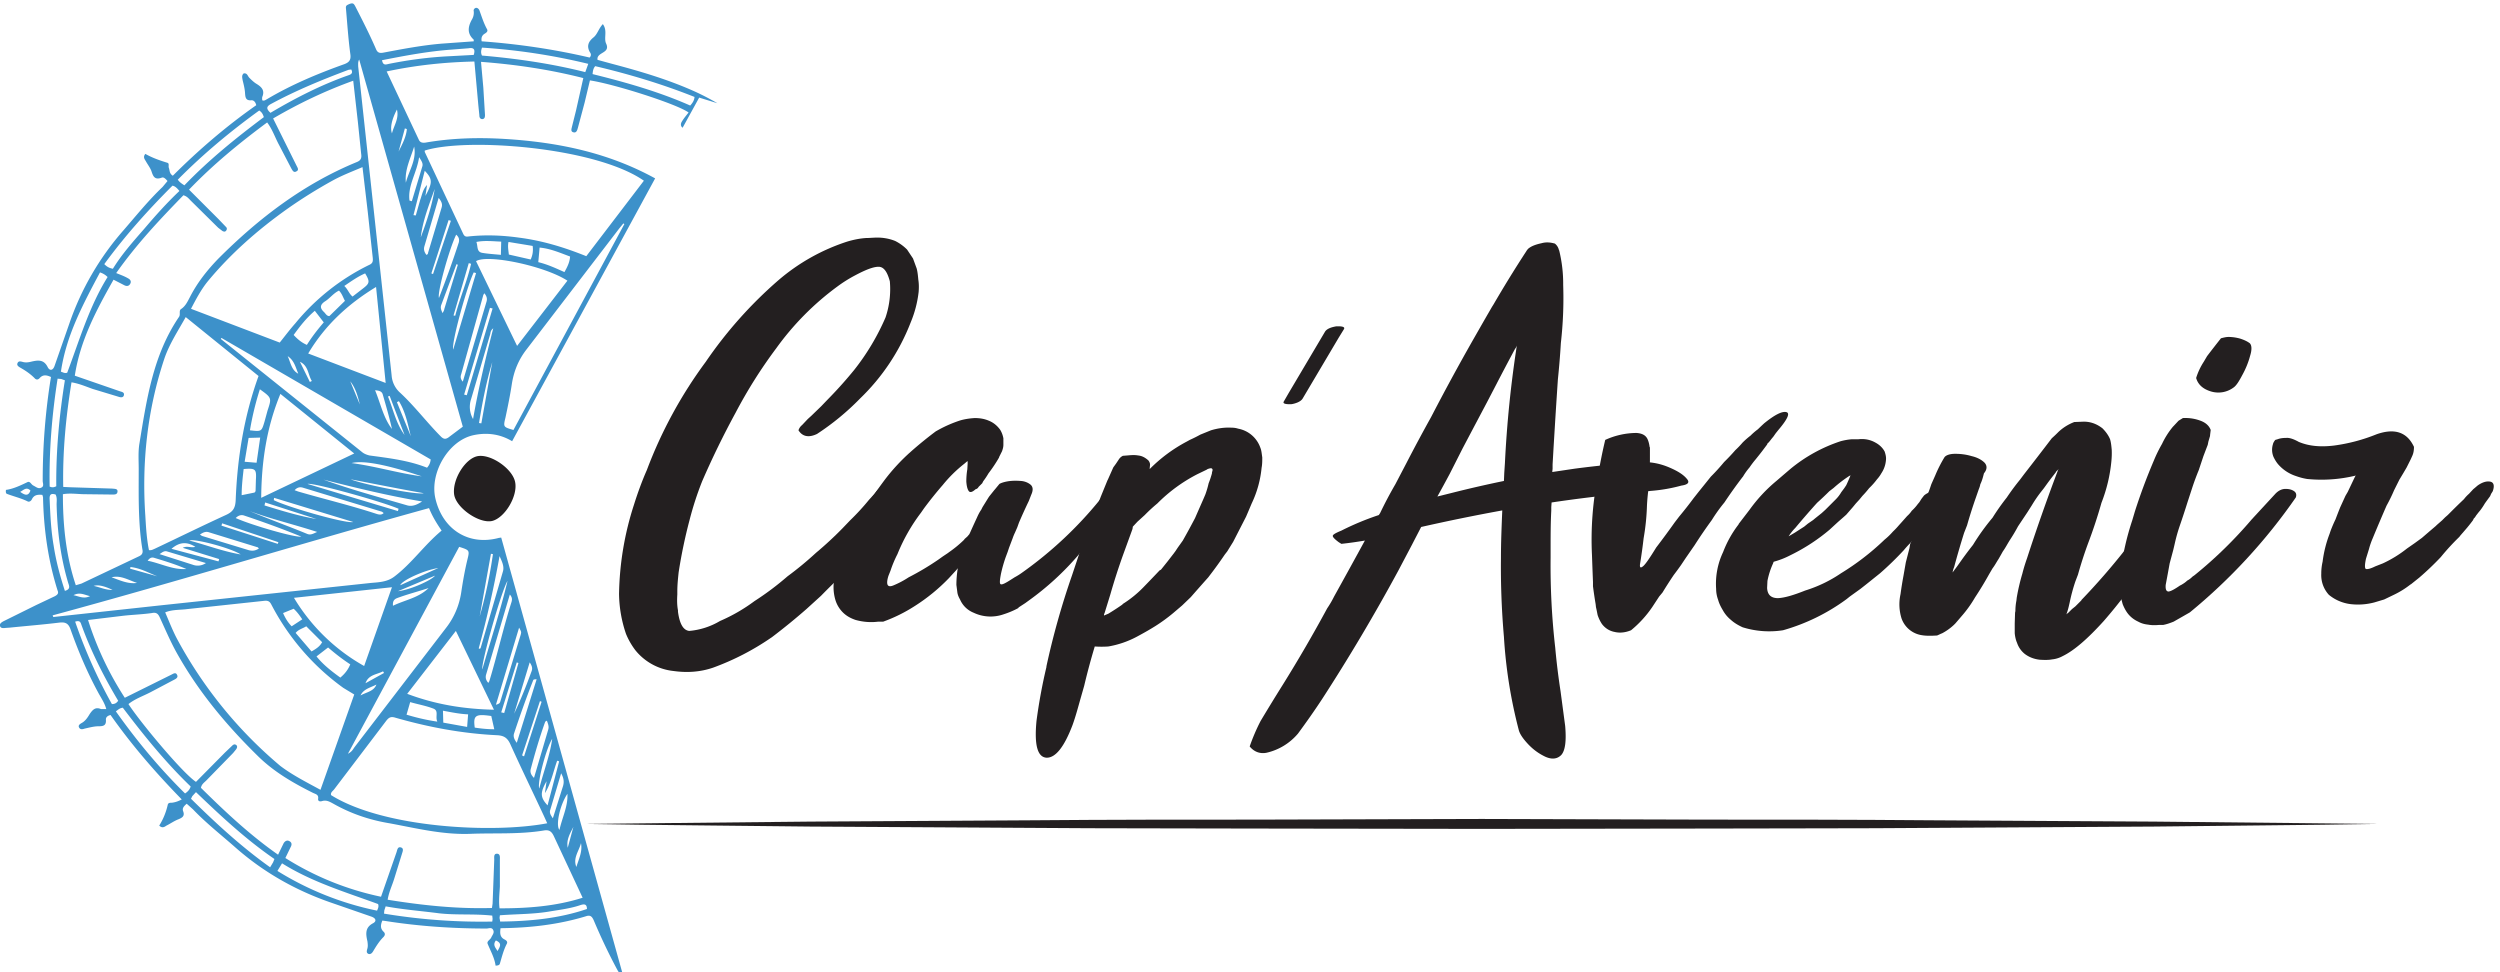 <?xml version="1.0" encoding="UTF-8"?>
<svg xmlns="http://www.w3.org/2000/svg" viewBox="0 0 1004.4 390.6">
  <path d="M1770 451h5413" style="fill:#3b669f;fill-opacity:1;fill-rule:nonzero;stroke:none" transform="matrix(.133 0 0 -.133 0 391)"></path>
  <path d="m1770 451 676 7 677 4c226 2 451 2 677 2l676 2 677-2c226 0 451 0 677-2l677-4 676-7c-225-4-451-5-676-8l-677-4c-226-2-451-1-677-2l-677-1-676 1c-226 1-451 0-677 2l-677 4c-225 3-451 4-676 8" style="fill:#231f20;fill-opacity:1;fill-rule:nonzero;stroke:none" transform="matrix(.133 0 0 -.133 0 391)"></path>
  <path d="m1511 156-2 11 1 8c52 4 103 3 153 12 31 5 62 9 91 19 10 3 19 4 19-12-85-29-173-37-262-38zm-8-89c-7 11-15 19-5 32 20-9 12-19 5-32zm-17 130c-106-3-210 8-315 25 4 24 14 44 20 64l23 74c2 7 7 17-3 20s-11-8-13-14l-47-135a878 878 0 0 0-289 117l16 33c4 7 4 14-4 18-7 4-13 0-17-6l-17-35c-87 61-161 131-233 202 2 11 10 16 16 22l81 83 9 11c3 4 5 9 1 13-5 4-9 2-13-2l-22-21-87-88c-41 27-169 181-204 235 20 16 44 24 67 36l70 37c6 3 14 7 10 15-4 9-11 4-17 1l-141-70a969 969 0 0 0-111 235l108 13c28 3 57 4 85 8 14 3 19-3 24-14 16-35 31-70 49-103 66-119 151-221 248-316 48-47 105-80 165-110 8-4 18-5 16-18-1-8 6-9 12-7 13 4 23-2 34-8 53-30 109-49 169-59 81-15 161-35 244-32 74 3 148-2 222 10 16 3 24-2 31-17l87-186c-82-26-166-32-251-32-3 23 0 45 1 66v80c0 7 2 19-9 19-10 0-8-11-8-18l-5-133-2-13zm1-41c-110-2-218 6-327 24l1 10 4 12c54-10 108-14 161-21 53-6 107-1 161-7l1-10-1-8zm-348 33a921 921 0 0 0-301 120l14 23c91-57 192-87 290-123 3-7 0-13-3-20zM825 335l-9-15c-87 62-164 133-239 207l4 8 11 12c75-72 151-143 237-202l-4-10zM559 543c-77 76-146 159-209 248 8 6 12 10 21 11 63-83 129-165 205-238-3-9-8-15-17-21zm-332 519c10 3 15 2 18-7 29-81 68-158 112-232-5-7-10-10-19-10-44 79-81 162-111 249zm-66 14-2 5c380 103 757 219 1137 324 10-25 23-46 38-68-52-43-90-99-143-139-21-16-46-17-70-19l-638-68-322-35zm1 216c-8 46-10 92-12 138-1 14 2 21 18 16 5-10 3-20 3-30 2-80 12-160 35-237 3-9 8-19-10-24-15 46-27 91-34 137zm12 504 11-1 11-4c-17-106-27-213-26-320-8-4-13-4-20-1-2 109 7 217 24 326zm128 321c9-3 16-7 23-14-56-90-85-191-122-289-8-3-14 2-19 3 16 110 67 204 118 300zm219 262c9-2 14-8 21-16-38-36-72-74-106-114-34-39-68-77-95-121-11 2-18 6-26 14 62 85 132 163 206 237zm262 227c8-5 11-11 14-20-84-63-166-129-240-206-8 5-14 9-20 17 76 77 159 146 246 209zM272 1139c-19-9-32-1-50 3 19 10 33 1 50-3zm535 1431c16-21 24-46 36-68l37-71c3-5 7-14 15-9 9 4 4 11 1 17l-71 143c77 45 156 83 242 114l14-124 10-97c2-13-1-20-14-25-160-66-295-169-417-291-34-35-64-73-86-116-7-13-13-27-26-36-9-5-2-16-7-24-79-116-98-250-120-384-4-25-2-51-2-76 0-81-2-162 11-242 2-9 1-16-9-21l-175-83-17-5c-30 90-39 181-39 275 23 4 45 0 66 0l82-1c7 0 17-1 17 10 0 8-9 7-16 8l-127 4-21 1c-2 107 8 211 25 316 24-4 44-13 64-20l76-23c6-2 15-5 18 3 3 10-6 11-12 13l-136 47c16 106 65 198 117 290l33-17c6-3 13-3 17 4 5 8 0 14-6 17-10 6-21 10-36 16 62 88 132 162 203 235 11-3 16-10 22-16l83-82 13-10c4-2 8-3 11 1s3 8 0 11l-23 24-89 89c72 75 151 140 236 203zm12 56c76 41 154 73 234 103l8 1c5-9 2-14-7-17-83-29-161-69-237-114-13 12-13 19 2 27zm292-327 15-138c1-11 0-17-12-22a666 666 0 0 1-222-176c-16-18-31-38-47-58l-268 102c15 29 30 57 49 81 70 85 152 157 242 221 44 31 89 59 136 85 29 16 58 27 91 41l16-136zm-210-488c-21 11-23 34-32 53 20-13 24-34 32-53zm77 155c-19-22-36-44-51-68-16 7-28 17-40 30 19 26 38 51 64 73l27-35zm17 19c-8 0-11 7-16 12-12 11-14 21 2 32 15 9 26 25 43 33 9-9 12-20 18-31l-47-46zm-53-196-6-3-30 61c26-12 24-39 36-58zm145-71-29 70c16-20 23-45 29-70zm97-74c-26 34-34 76-51 117 12-1 20-3 23-12 10-35 20-69 28-105zm15 81 6 3c20-32 27-70 36-106l-42 103zm23-99c-26 35-34 77-50 116l5 2 45-118zm-182 450c22 15 42 29 63 38 15-25 14-30-7-46l-31-24c-11 9-14 22-25 32zm96-3 29-290-234 89c50 84 118 148 205 201zm-20-509c-8 2-16 5-22 10l-427 342 2 3 632-367c-1-10-4-17-11-25-55 22-115 29-174 37zm-57-72c73-14 147-29 221-42-20-6-182 26-221 42zm-82-1c99-25 197-49 298-66-14-9-28-16-44-12-86 25-171 48-254 78zm-48-13c16 5 227-54 275-75l-2-7-273 82zm-28-23-11 4c8 9 16 10 24 8l240-73 5-4c-6-6-13-5-20-3-79 26-159 45-238 68zm-74-26 1 7 239-73c-20-6-196 44-240 66zm-28-16 2 9 155-50c-53 9-105 25-157 41zm-45-17c65-24 133-40 204-63-13-6-20-10-30-6-58 24-117 45-174 69zm-42-21c8 8 16 10 24 8 57-19 115-40 174-64-17-4-152 35-198 56zm-43-23 2 7 170-57-2-5-170 55zm-59-31-6 4c10 7 18 10 27 7l146-45c2 0 3-2 5-4-10-7-20-8-31-5l-141 43zm-38-14c14 7 127-23 155-42-53 9-102 28-155 42zm-54-25c24 21 47 22 72 6-13-4-25 4-38-3l110-34-2-7-142 38zm-36-16c8 5 14 11 23 8l117-35a43 43 0 0 0-40-5l-100 32zm-36-20c6 8 11 11 19 9 33-10 66-20 98-34-41-3-77 17-117 25zm266 184c-1-25-8-36-30-46-72-33-143-68-215-102-5-2-9-5-17-4-7 34-9 70-11 104-11 161 6 319 57 473 15 45 41 84 65 127l220-178c-44-122-64-247-69-374zm96 269-9-33c-9-30-9-30-44-26 7 42 17 83 30 124 36-26 36-26 23-65zm-35-209-1-34-3-4-39-8c0 27 3 52 6 79 36 3 39 0 37-33zm-34 55 12 72 35 1-11-76-36 3zm535-44c-70 9-137 30-212 40 36 9 107-5 212-40zm-485-65c1 109 16 212 58 314l223-180-281-134zm-396-214 1 5c29-3 54-17 81-28l-82 23zm-53-64c-20-1-38 8-57 12 14 4 31 0 57-12zm-3 38c28 7 52-9 77-17-27-4-52 8-77 17zm748 1564 313-1109-44-33c-8-5-13-5-21 2-44 44-81 94-127 136a77 77 0 0 0-23 50l-101 933c0 7-1 14 3 21zm279 30 51 4c17 3 21-4 16-20l-74-4c-62-3-122-11-182-23-9-2-18-6-21 11 71 14 140 27 210 32zm-165-181c7-27-9-48-15-72-6 17-1 41 15 72zm30-59c-2-24-14-46-25-68l19 70 6-2zm-3-162c-4 39 14 73 25 109 8-40-16-73-25-109zm50 50-32-106-7 2c-6 45 22 83 29 131 8-12 12-19 10-27zm9-90 5 33c-13-13-15-30-21-46l-13-46-7 1 34 134c24-25 24-36 2-76zm-2 137c125 40 516 11 662-91l-174-228c-67 27-133 47-203 56-50 7-99 9-149 4-9-1-15-3-20 8l-116 247v4zm268-844c-31 9-31 9-24 38 7 33 14 67 19 100 6 39 20 74 45 106l279 364 13 16 3-2-335-622zm-141 105-8 2 78 262 8-2-78-262zm19-72a74 74 0 0 0-6 60l58 197c1 5 1 11 9 17-24-93-45-183-61-274zm25-13-7 1c10 62 22 124 40 184l-33-185zm172 487 4 44c33-3 62-16 92-27-1-17-8-31-17-47-25 11-50 23-79 30zm-90 61 73-12c2-15 0-28-6-41l-66 15c-1 12-4 24-1 38zm-97 0c25 5 49 2 75 1l-1-40c-20 2-38 3-56 6s-13 20-18 33zm275-117-152-197-124 256c35 22 209-15 276-59zm-283 25 7-2-69-231c-6 20 42 192 62 233zm-98-98 46 123 4-2-41-134c0-3-2-6-5-12-5 10-7 17-4 25zm83 126 7-2c-12-53-34-104-48-157l-5 1 46 158zm-38 86c8-7 10-14 8-23-18-56-38-111-60-168-6 15 31 148 52 191zm-23 44 7-2-54-161-5 2 52 161zm-84-52c6 51 25 98 42 146-8-50-24-98-42-146zm11-27 43 146c9-11 12-19 9-29l-41-137c0-2-1-5-5-6-6 8-9 16-6 26zm111-387 67 240 3 5c7-8 9-16 7-24l-72-243c-8 9-7 16-5 22zm-6-521c31-10 32-10 25-38-8-33-14-67-19-101-6-38-21-74-45-105l-277-361c-5-7-8-14-20-20l336 625zm122-28c7-16 15-31 10-47l-67-230-2-3-4 1c25 92 46 184 63 279zm-26 7 6-1c-9-63-22-126-40-188l34 189zm-26-349c-5 15 57 236 76 267-21-89-50-176-76-267zm88 203c-25-79-43-160-67-239l-3-5c-7 8-9 15-7 24l72 243c8-9 7-16 5-23zm28-98-62-203c-1-3-2-6-13-9l70 233c7-13 7-13 5-21zm33-110c-16-44-33-87-53-129l47 155c7-10 9-18 6-26zm15-25-60-192c-9 12-11 20-8 29 18 54 37 108 58 161 1 1 3 2 10 2zm15-68-53-165-6 3 54 164 5-2zm16-57c3-9 7-17 4-27l-43-146c-9 9-12 17-10 26 13 49 27 97 44 144l5 3zm-23-205c-7 15 20 120 39 150-7-51-26-98-39-150zm-115 230 47 151 5-2-43-151-9 2zm-275 31c24-7 48-11 71-20 16-7 4-24 11-39-34 5-63 12-93 21l11 38zm175-37-3-38-72 13-1 36c27-5 51-10 76-11zm79-45c-20 0-40 2-59 5-5 37 2 42 50 35l9-40zm-263 107 147 190 115-238c-92 2-177 16-262 48zm-221-289 158 208c8 10 14 13 27 9 101-29 203-48 307-53 20-1 31-7 40-26 33-73 68-145 102-218l10-22c-161-31-493-15-653 85-2 8 5 12 9 17zm28 307 33-20-102-288c-42 23-84 44-121 72a1311 1311 0 0 0-309 378c-15 27-26 56-39 86 22 9 45 7 67 10l233 25c11 1 16-2 21-12a718 718 0 0 1 217-251zm-124 207-32-21c-11 11-19 24-26 40l32 13c10-9 18-20 26-32zm28-97-48 56c9 11 21 13 32 20l48-48c-7-13-18-20-32-28zm50 12c22-19 44-36 67-51-7-17-17-29-30-40-26 19-51 38-72 64l35 27zm146-112c-8-21-31-23-48-33 9 20 31 24 48 33zm-33 4c9 26 34 26 53 36l3-5-56-31zm-4 52a575 575 0 0 0-212 206l296 32-84-238zm196 237c-30-31-72-37-109-55-1 12 2 19 12 23 32 12 64 20 97 31zm-87 7c5 15 74 46 115 52l-115-52zm105 29c-9-13-74-43-112-47l112 47zm375-561-35-133c-22 24-23 38-3 73l-5-36c19 30 25 65 37 98l6-2zm10-80-29-92c-6 9-11 16-8 25l33 111c10-18 9-30 4-44zm-9-127c-12 13 1 75 24 109 2-38-16-72-24-109zm42 9-17-63c-5 24 7 43 17 63zm23-49c5-26-7-49-14-72-11 27 8 48 14 72zM61 1454c11 6 19 16 31 4-7-19-18-13-31-4zm1395 1342c107-7 214-23 321-49l-9-25c-103 26-208 41-312 50-4 8-3 15 0 24zm342-56c102-24 202-54 300-93-1-12-7-19-13-26-95 42-194 70-295 95 1 10 2 17 8 24zm-284-1424-7-1c-93-25-171 27-192 120-17 76 39 173 114 190 45 10 85 2 118-18l432 794c-142 78-293 109-452 119-81 5-162 3-242-11-9-1-16 0-20 9l-97 206c89 19 176 28 265 30l12-133 3-29c0-5 1-11 8-12 9 0 9 8 9 13l-5 82-7 78c105-8 207-23 309-49l-22-98-12-48c-1-6-6-16 5-18 9-2 11 8 13 15l20 75 16 67c73-11 262-71 298-97-7-9-14-17-20-27-4-6-5-14 2-19l50 91 55-17c-24 14-49 27-74 38-79 35-161 59-244 81l-44 12c-4 24 40 19 26 49-8 17 5 39-10 59-13-14-16-30-28-40-15-12-22-26-11-45 3-4 5-10-1-16-107 25-216 41-326 49-2 11 1 18 9 23 5 3 11 7 7 14-10 18-16 38-23 57-2 4-6 8-11 7-5-2-7-6-6-10 1-9-1-18-6-26-12-22-14-42 6-60v-5l-97-7c-59-5-117-16-175-27-10-2-18-2-23 10-19 44-41 87-63 130-4 7-6 11-17 7-9-4-12-5-11-14 4-45 7-91 13-136 3-18-2-26-18-32-81-29-160-62-234-106-4-2-8-6-14-3 0 4-1 8 1 12 7 19-4 29-19 38-8 5-15 12-21 18-5 5-6 15-17 13-7-6-4-14-3-21 3-12 6-24 7-36 1-14 1-26 20-24 7 0 12-6 14-15-90-63-174-135-252-213-11 7-9 16-12 24-2 4 2 13-4 15-23 7-46 15-67 27-8-10-2-16 2-23 5-9 12-18 16-28 5-15 9-29 31-21 6 3 12-3 18-10l-15-18c-43-41-80-87-119-132a841 841 0 0 1-162-279l-45-129c-5-15-15-16-21-4-12 24-30 21-51 16-8-2-17-3-26 0-5 1-11 3-14-4-3-6 2-10 7-13 16-9 31-19 44-32 5-6 11-6 16 0 10 11 21 9 34 3-17-104-25-209-25-314 0-6 5-16-4-20-9-5-16 2-24 6-7 3-10 15-19 10-21-10-42-20-64-23-1-7 0-11 3-12 21-8 43-13 63-23 5-2 10 2 12 6 7 15 19 15 32 14l2-7c2-96 15-190 44-282 4-9-1-13-8-17l-57-27-99-49c-5-3-12-7-10-14s9-7 16-6l14 1c49 5 99 9 148 15 17 2 28 0 35-20 23-65 50-129 83-190 9-17 20-32 25-51h-16c-17 7-25-2-34-15-6-10-13-21-24-27-5-3-12-7-8-14s11-5 17-3c14 3 28 7 42 7s23 2 22 19c-1 8 5 13 14 15 64-91 136-174 215-255-11-6-21-9-30-10-5 0-10 0-12-5-5-23-14-45-26-64 9-9 16-4 22 0 12 6 23 14 36 19 12 5 20 10 14 25-3 9 3 15 11 22l19-17c40-42 85-77 128-115 84-74 179-128 284-165l127-44c14-5 16-14 5-20-25-13-22-33-17-55 1-8 2-16-1-24-1-5-3-11 5-14 6-1 10 3 13 8 9 15 18 30 31 43 6 6 6 12 0 17-10 10-8 21-3 33l8-1c101-16 204-23 307-23 6 0 16 5 20-5 4-8-3-15-6-22s-14-11-11-19c9-22 21-43 24-66 8 0 12 2 13 6 6 20 11 41 21 60 3 6-1 10-7 13-14 7-14 19-12 34 90 1 177 11 261 37 12 3 16-4 20-12 22-52 46-103 73-153 4-6 5-10 14-7l-366 1315" style="fill:#3d91ca;fill-opacity:1;fill-rule:nonzero;stroke:none" transform="matrix(.133 0 0 -.133 0 391)"></path>
  <path d="m3935 1736 109 184 16 26c5 10-21 8-24 8-11-2-28-6-34-17l-109-184-15-26c-6-10 21-8 24-8 11 2 27 7 33 17M2642 2222c21 1 42-2 62-10 14-7 26-16 36-26l18-27 11-30c3-11 4-23 5-34 2-12 2-25 1-37a338 338 0 0 0-24-92 640 640 0 0 0-153-230 767 767 0 0 0-130-107c-25-12-44-8-56 11 2 6 5 11 11 16l17 18 11 10 30 29a3867 3867 0 0 0 26 27 1261 1261 0 0 1 73 82 705 705 0 0 1 95 159 267 267 0 0 1 13 109c-8 30-19 44-34 44-16 0-39-9-71-26a414 414 0 0 1-54-34 839 839 0 0 1-184-186 1450 1450 0 0 1-123-195 2592 2592 0 0 1-101-207 963 963 0 0 1-38-117 1528 1528 0 0 1-33-158c-2-19-4-38-4-58v-9c-1-16-1-32 2-48v-4c5-37 16-56 34-58a218 218 0 0 1 93 30 516 516 0 0 1 104 60 872 872 0 0 1 100 75 1001 1001 0 0 1 86 71 1076 1076 0 0 1 80 74l23 24a710 710 0 0 1 57 62l10 11 9 10a82 82 0 0 0 13 14l6 7 3 3 7 7c16 5 30 5 43 0s19-12 18-22l-4-9-2-3-5-8-4-8-4-6a8478 8478 0 0 0-17-26l-6-9a318 318 0 0 0-19-26 617 617 0 0 0-46-64l-2-3a1656 1656 0 0 0-64-76l-11-11a605 605 0 0 0-31-32 2463 2463 0 0 1-39-39l-44-40a1904 1904 0 0 0-103-84 778 778 0 0 0-179-93c-38-13-78-16-120-10a171 171 0 0 0-115 63c-12 16-21 32-28 49a385 385 0 0 0-21 121 917 917 0 0 0 45 269c11 35 24 71 39 105a1345 1345 0 0 0 178 327 1284 1284 0 0 0 219 246 605 605 0 0 0 208 117c20 6 40 10 60 11h4l19 1" style="fill:#231f20;fill-opacity:1;fill-rule:nonzero;stroke:none" transform="matrix(.133 0 0 -.133 0 391)"></path>
  <path d="M2944 1677c15 0 29-2 43-8 15-6 26-16 34-27 5-8 8-16 10-26v-20c0-7-2-13-4-19l-9-18v-1a432 432 0 0 0-32-48 231 231 0 0 0-16-24l-3-6-5-5-6-6c-2-4-5-6-9-7-10-9-17-11-21-5s-6 15-7 28c0 13 1 25 3 37l1 17v8l-3-2-7-6a405 405 0 0 1-65-64 1190 1190 0 0 1-57-71l-9-13a540 540 0 0 1-71-125 350 350 0 0 1-21-50l-6-15c-5-15-5-25-2-29s9-4 18 0a276 276 0 0 1 45 24 817 817 0 0 1 89 53l14 10 15 10 4 3a348 348 0 0 1 46 38v1l9 8 6 7 2 4a3619 3619 0 0 0 21 46c4 9 8 17 13 24l4 8 18 29 2 3 16 20 1 1 14 17c5 3 14 6 26 8 13 2 25 2 39 1 13-1 23-6 30-12 7-7 7-17 1-30l-7-18a1662 1662 0 0 1-30-66l-5-14-7-16a150 150 0 0 1-7-17l-11-29-4-12-6-16a423 423 0 0 1-14-49c-4-20-5-32-1-33 4-2 14 3 31 14l11 7a186 186 0 0 1 21 13 1182 1182 0 0 1 238 223h1a390 390 0 0 1 16 19l9 8h6l6 1 6-1 3-4 3-4-1-10a1635 1635 0 0 1-4-11 846 846 0 0 0-261-304l-11-8-20-13-1-2a256 256 0 0 0-45-19 119 119 0 0 0-90 5 75 75 0 0 0-41 40c-4 7-7 14-8 21l-3 23a325 325 0 0 0 4 49v1l1 1-2-2-3-4-23-25a558 558 0 0 0-103-84 467 467 0 0 0-95-47h-15c-23-3-46-1-68 5-15 5-28 12-39 23a90 90 0 0 0-22 36 136 136 0 0 0-1 77 136 136 0 0 0 6 28 189 189 0 0 0 12 42l13 30c7 15 14 29 23 43v1l22 37 6 9 10 16a1934 1934 0 0 0 58 82 592 592 0 0 0 79 85 1172 1172 0 0 0 75 61l9 5a380 380 0 0 0 65 28c14 4 28 6 43 7" style="fill:#231f20;fill-opacity:1;fill-rule:nonzero;stroke:none" transform="matrix(.133 0 0 -.133 0 391)"></path>
  <path d="M3661 1510v2l2 8c0 2-1 4-3 5s-6 0-12-2l-3-2-29-14a478 478 0 0 1-120-88 486 486 0 0 1-38-35l-22-20a7712 7712 0 0 1-14-15l-1-7-28-77a1908 1908 0 0 1-39-121l-17-55-2-5v-4l1 1 12 5a766 766 0 0 1 43 28v1a336 336 0 0 1 66 54 4952 4952 0 0 1 46 48l4 2 20 25 17 22 6 8 8 12 15 21a2271 2271 0 0 1 37 68 17007 17007 0 0 0 25 57l6 14a269 269 0 0 1 10 34 263 263 0 0 1 10 30zm58 138c8 0 15-1 21-3a88 88 0 0 0 67-57c3-7 4-15 5-23l1-7c0-10 0-21-2-31a320 320 0 0 0-30-108l-11-26-6-14-19-37-20-39-18-29-7-9a1270 1270 0 0 0-47-65l-3-4a7466 7466 0 0 1-53-60l-26-25-27-23a504 504 0 0 0-55-40 817 817 0 0 0-43-25l-11-6a285 285 0 0 0-87-30 296 296 0 0 0-41 0 1994 1994 0 0 1-32-119l-12-42c-7-25-14-51-23-76-25-66-51-99-78-99-28 1-38 38-31 111a1623 1623 0 0 0 30 163v2a2349 2349 0 0 0 77 274l29 87 29 78 13 32a1274 1274 0 0 1 16 41l20 49 2 4 16 36 8 11 8 12c3 5 7 9 13 12l13 1c11 1 22 2 33 0 11-1 21-6 31-15 3-4 5-8 5-13l-1-10v-3a459 459 0 0 0 112 83l9 5a417 417 0 0 1 32 16l32 13c20 6 40 9 61 8M4582 1896l-2-5-4-6a8205 8205 0 0 1-59-112l-25-48a99347 99347 0 0 1-74-140l-39-77a4966 4966 0 0 0-37-68l44 11a3607 3607 0 0 0 157 36l1 24 2 30a3394 3394 0 0 0 36 355zm115 308c6-5 10-11 12-19l1-2a423 423 0 0 0 12-104 1191 1191 0 0 0-7-175 2424 2424 0 0 0-9-110 31358 31358 0 0 1-8-123l-5-82-3-52v-13l-1-10 67 10a2863 2863 0 0 0 209 20c26 0 51-5 77-16s43-22 53-34c10-11 5-18-16-21a490 490 0 0 0-92-16l-70-7a4304 4304 0 0 1-230-28l-1-14v-11c-2-38-2-76-2-113v-30a2179 2179 0 0 1 14-271 2098 2098 0 0 1 16-131l14-105c4-46 0-75-12-88-12-12-28-14-48-5-19 9-36 21-52 38s-25 31-28 42a1456 1456 0 0 0-45 282 2433 2433 0 0 0-9 238c0 48 2 96 4 144a5881 5881 0 0 1-245-50l-29-56-39-74a5693 5693 0 0 0-232-391c-23-35-47-69-72-103a175 175 0 0 0-95-58c-20-4-38 3-51 19a579 579 0 0 0 33 77 6135 6135 0 0 0 68 111 4312 4312 0 0 1 133 229 303 303 0 0 1 21 36 24991 24991 0 0 1 93 169 1156 1156 0 0 0-71-10l-8 5c-12 9-18 15-18 19s9 9 26 16a826 826 0 0 0 113 47l4 6a1230 1230 0 0 0 46 87l34 65a5124 5124 0 0 0 74 138 6807 6807 0 0 0 130 239l32 56 22 38 5 8a3686 3686 0 0 0 98 159c3 5 6 9 11 12 9 6 21 10 35 13 14 4 27 3 41-1" style="fill:#231f20;fill-opacity:1;fill-rule:nonzero;stroke:none" transform="matrix(.133 0 0 -.133 0 391)"></path>
  <path d="M5329 1661c32 26 54 37 67 34 12-3 4-21-24-54l-8-10-7-10-5-6c-4-5-8-11-13-15l-1-3-15-20-7-9-12-15a282 282 0 0 1-19-25 189 189 0 0 1-20-28l-1-1a1437 1437 0 0 1-55-77 480 480 0 0 1-38-53 1468 1468 0 0 1-52-76l-27-39-14-21a917 917 0 0 0-22-30 1343 1343 0 0 1-34-53l-10-12-21-32a330 330 0 0 0-64-70c-17-7-34-9-50-5-16 3-29 12-38 24-6 9-10 18-13 27l-3 15-2 9-1 9a1348 1348 0 0 0-8 54v13a13748 13748 0 0 0-3 80 972 972 0 0 0 19 245 1495 1495 0 0 0 21 104 230 230 0 0 0 94 21c16-1 27-6 33-17 4-8 6-17 7-25l1-2v-40l-1-50-2-26a597 597 0 0 1-6-61 683 683 0 0 0-10-97 1675 1675 0 0 0-11-79c-1-10 2-12 10-5 7 6 20 25 39 56a2622 2622 0 0 1 56 76l13 17a1233 1233 0 0 1 44 56l15 19a7849 7849 0 0 1 37 46 617 617 0 0 1 40 44 612 612 0 0 1 34 36 280 280 0 0 1 22 23 245 245 0 0 0 24 21 187 187 0 0 0 22 19 969 969 0 0 0 19 18M5590 1504a145 145 0 0 1-4-2 387 387 0 0 1-47-36l-13-10a968 968 0 0 0-37-35 2508 2508 0 0 1-66-76c-8-8-14-16-20-25l2 1 17 10 17 11 11 7 11 9 16 11 6 5 20 16 11 10a10799 10799 0 0 1 31 31 105 105 0 0 1 17 22l9 12 6 9a530 530 0 0 1 13 30zm24 109c18 2 35-1 51-10 13-7 22-16 28-27 3-9 5-17 4-26a83 83 0 0 0-14-40 97 97 0 0 0-13-18 215 215 0 0 0-24-27 279 279 0 0 0-20-23l-9-11-11-12-9-11-20-23-9-8-16-14-25-23a569 569 0 0 0-114-75l-6-3a247 247 0 0 0-49-19l-1-2-1-3a236 236 0 0 1-17-53l-1-21c1-21 12-31 33-31 20 1 47 9 82 23a404 404 0 0 1 108 52 767 767 0 0 1 129 99l2 2a200 200 0 0 1 26 25 228 228 0 0 1 18 19l9 10 8 9 8 9a81 81 0 0 1 14 16 126 126 0 0 1 18 20l5 6 5 8 2 3 7 9c8 7 18 11 30 14 13 3 22 2 29-2s6-14-5-30l-7-10-2-3c-1-3-4-6-7-9l-4-7-6-6-1-2-9-13-2-2-10-15a213 213 0 0 0-14-19l-5-7a274 274 0 0 0-20-22l-9-11a304 304 0 0 1-19-21 942 942 0 0 0-72-70l-20-16a1921 1921 0 0 0-25-20l-14-11-32-23-10-8a599 599 0 0 0-192-94 270 270 0 0 0-122 9c-13 6-25 13-35 22-11 9-19 19-25 30-6 10-11 20-14 31-4 11-6 22-6 33a223 223 0 0 0 21 111 329 329 0 0 0 47 84v1l33 43a467 467 0 0 0 81 87 16012 16012 0 0 0 42 36 468 468 0 0 0 152 84c11 3 22 5 34 6h20" style="fill:#231f20;fill-opacity:1;fill-rule:nonzero;stroke:none" transform="matrix(.133 0 0 -.133 0 391)"></path>
  <path d="M6291 1666c22 1 42-6 60-20 10-10 18-21 23-33 3-10 4-21 5-32a239 239 0 0 0-1-34 464 464 0 0 0-30-126 1481 1481 0 0 0-41-124 1250 1250 0 0 1-30-93l-8-21a547 547 0 0 1-17-63l-3-13a190 190 0 0 0-7-23l2 2 4 3 11 11 10 8 18 18 1 2a2033 2033 0 0 1 246 312c33 8 43-9 30-50s-39-92-79-153c-40-62-83-119-130-173-48-53-89-89-124-106-11-6-22-9-32-10-10-2-23-2-38-1-17 2-32 8-44 17a72 72 0 0 0-24 34c-4 9-6 19-7 29v30l1 32 1 5c0 10 1 21 3 31l1 9a616 616 0 0 0 17 73 503 503 0 0 0 14 46 5768 5768 0 0 0 95 270l-1-1-1-2c-2-2-5-4-6-7l-14-18-9-12-13-18-11-14a392 392 0 0 1-25-37l-14-22-28-42a520 520 0 0 0-25-42c-7-11-13-23-21-34l-5-9-8-14c-6-9-11-19-18-28l-10-17a1046 1046 0 0 0-43-71 360 360 0 0 0-41-57l-18-21-5-5a162 162 0 0 0-35-25l-5-2a144 144 0 0 0-11-5h-3c-16-1-30-1-42 1a77 77 0 0 0-62 51 142 142 0 0 0-3 73 1112 1112 0 0 0 9 56l7 40 11 43 2 12 4 10 15 48 19 57 10 23a512 512 0 0 1 16 43l12 27a400 400 0 0 0 28 55c5 6 16 10 32 10 17 0 33-2 50-7 17-4 30-11 39-20 8-9 8-20-2-32-3-12-6-23-11-33-1-7-4-13-6-19l-8-23a1482 1482 0 0 1-26-82l-9-23a2603 2603 0 0 1-30-103l-2-5a122 122 0 0 1-3-12l1 2 1 1 12 16 17 24a1271 1271 0 0 0 31 41 676 676 0 0 0 59 82 675 675 0 0 0 43 61 726 726 0 0 0 40 54l12 16a13716 13716 0 0 1 84 109 377 377 0 0 1 20 19 144 144 0 0 0 48 30l25 1" style="fill:#231f20;fill-opacity:1;fill-rule:nonzero;stroke:none" transform="matrix(.133 0 0 -.133 0 391)"></path>
  <path d="M6732 1922c12 0 24-2 35-5 12-4 21-8 29-14 6-6 7-19 1-38-5-19-13-39-23-57-10-19-18-32-26-38a77 77 0 0 0-68-13c-24 7-40 20-46 41a196 196 0 0 0 23 49l10 17a3542 3542 0 0 0 42 54c8 2 15 4 23 4zm-138-245c19 1 37-2 53-8s26-15 31-28l-2-16v-2l-5-17-2-10a16520 16520 0 0 1-13-34l-14-42a816 816 0 0 1-18-48l-16-49a2566 2566 0 0 0-23-70 503 503 0 0 1-16-57l-4-17-11-41a5794 5794 0 0 0-12-65c-1-14 2-20 9-20 7 1 18 7 34 18l4 2c7 4 13 8 18 13 6 3 11 7 16 12l7 5c63 51 120 107 172 168l72 78c9 9 19 14 30 14 10 0 19-2 26-7 6-4 8-11 5-19a1702 1702 0 0 0-320-347 12590 12590 0 0 0-49-28c-10-4-21-8-32-10h-13c-11-1-22-1-32 1-11 1-21 4-30 9-13 6-23 14-31 24-7 9-12 19-16 29l-8 30v3l-1 30 3 36a804 804 0 0 0 35 154l8 27a1746 1746 0 0 0 57 153 410 410 0 0 0 25 51 241 241 0 0 0 33 52l2 2 14 15 1 1 13 8" style="fill:#231f20;fill-opacity:1;fill-rule:nonzero;stroke:none" transform="matrix(.133 0 0 -.133 0 391)"></path>
  <path d="M7179 1628c54 19 92 7 113-38 0-9-1-18-5-27l-5-11-3-6-9-18a1849 1849 0 0 0-22-37l-8-16-8-16a496 496 0 0 0-23-47 5637 5637 0 0 1-42-99 220 220 0 0 1-11-32l-9-29c-4-19-4-29 0-31 5-1 14 1 28 8l23 9a360 360 0 0 1 73 45l23 16 22 16 22 19 20 17 3 3 16 14 9 9 8 7 8 8a1879 1879 0 0 0 41 40 107 107 0 0 0 15 16l13 14 6 5 7 6c14 10 27 14 38 12s14-12 8-29l-5-8-3-7-11-15-5-7a187 187 0 0 0-14-21l-5-6-7-9c-2-3-4-7-7-9l-3-6a474 474 0 0 0-25-31l-13-15-3-4a699 699 0 0 1-56-61 869 869 0 0 0-65-62l-25-20-2-1a261 261 0 0 0-50-31l-29-14-30-9c-23-6-47-8-72-5a128 128 0 0 0-65 28 88 88 0 0 0-23 64 157 157 0 0 0 4 36 358 358 0 0 0 21 84l3 9a405 405 0 0 0 15 35 2064 2064 0 0 0 14 36l16 35 7 12 10 21 10 21 4 8h-1v-1a437 437 0 0 0-146-10c-12 2-23 5-34 9a121 121 0 0 0-53 35c-6 7-10 14-14 22a56 56 0 0 0-2 39c1 5 4 9 7 13l7 2c8 3 16 4 26 4 9 1 22-3 38-12 31-13 66-16 107-11a528 528 0 0 1 128 34M1556 1484c9-42-31-109-70-118-39-8-107 39-114 79-7 45 33 110 71 117 40 7 105-38 113-78" style="fill:#231f20;fill-opacity:1;fill-rule:nonzero;stroke:none" transform="matrix(.133 0 0 -.133 0 391)"></path>
</svg>
